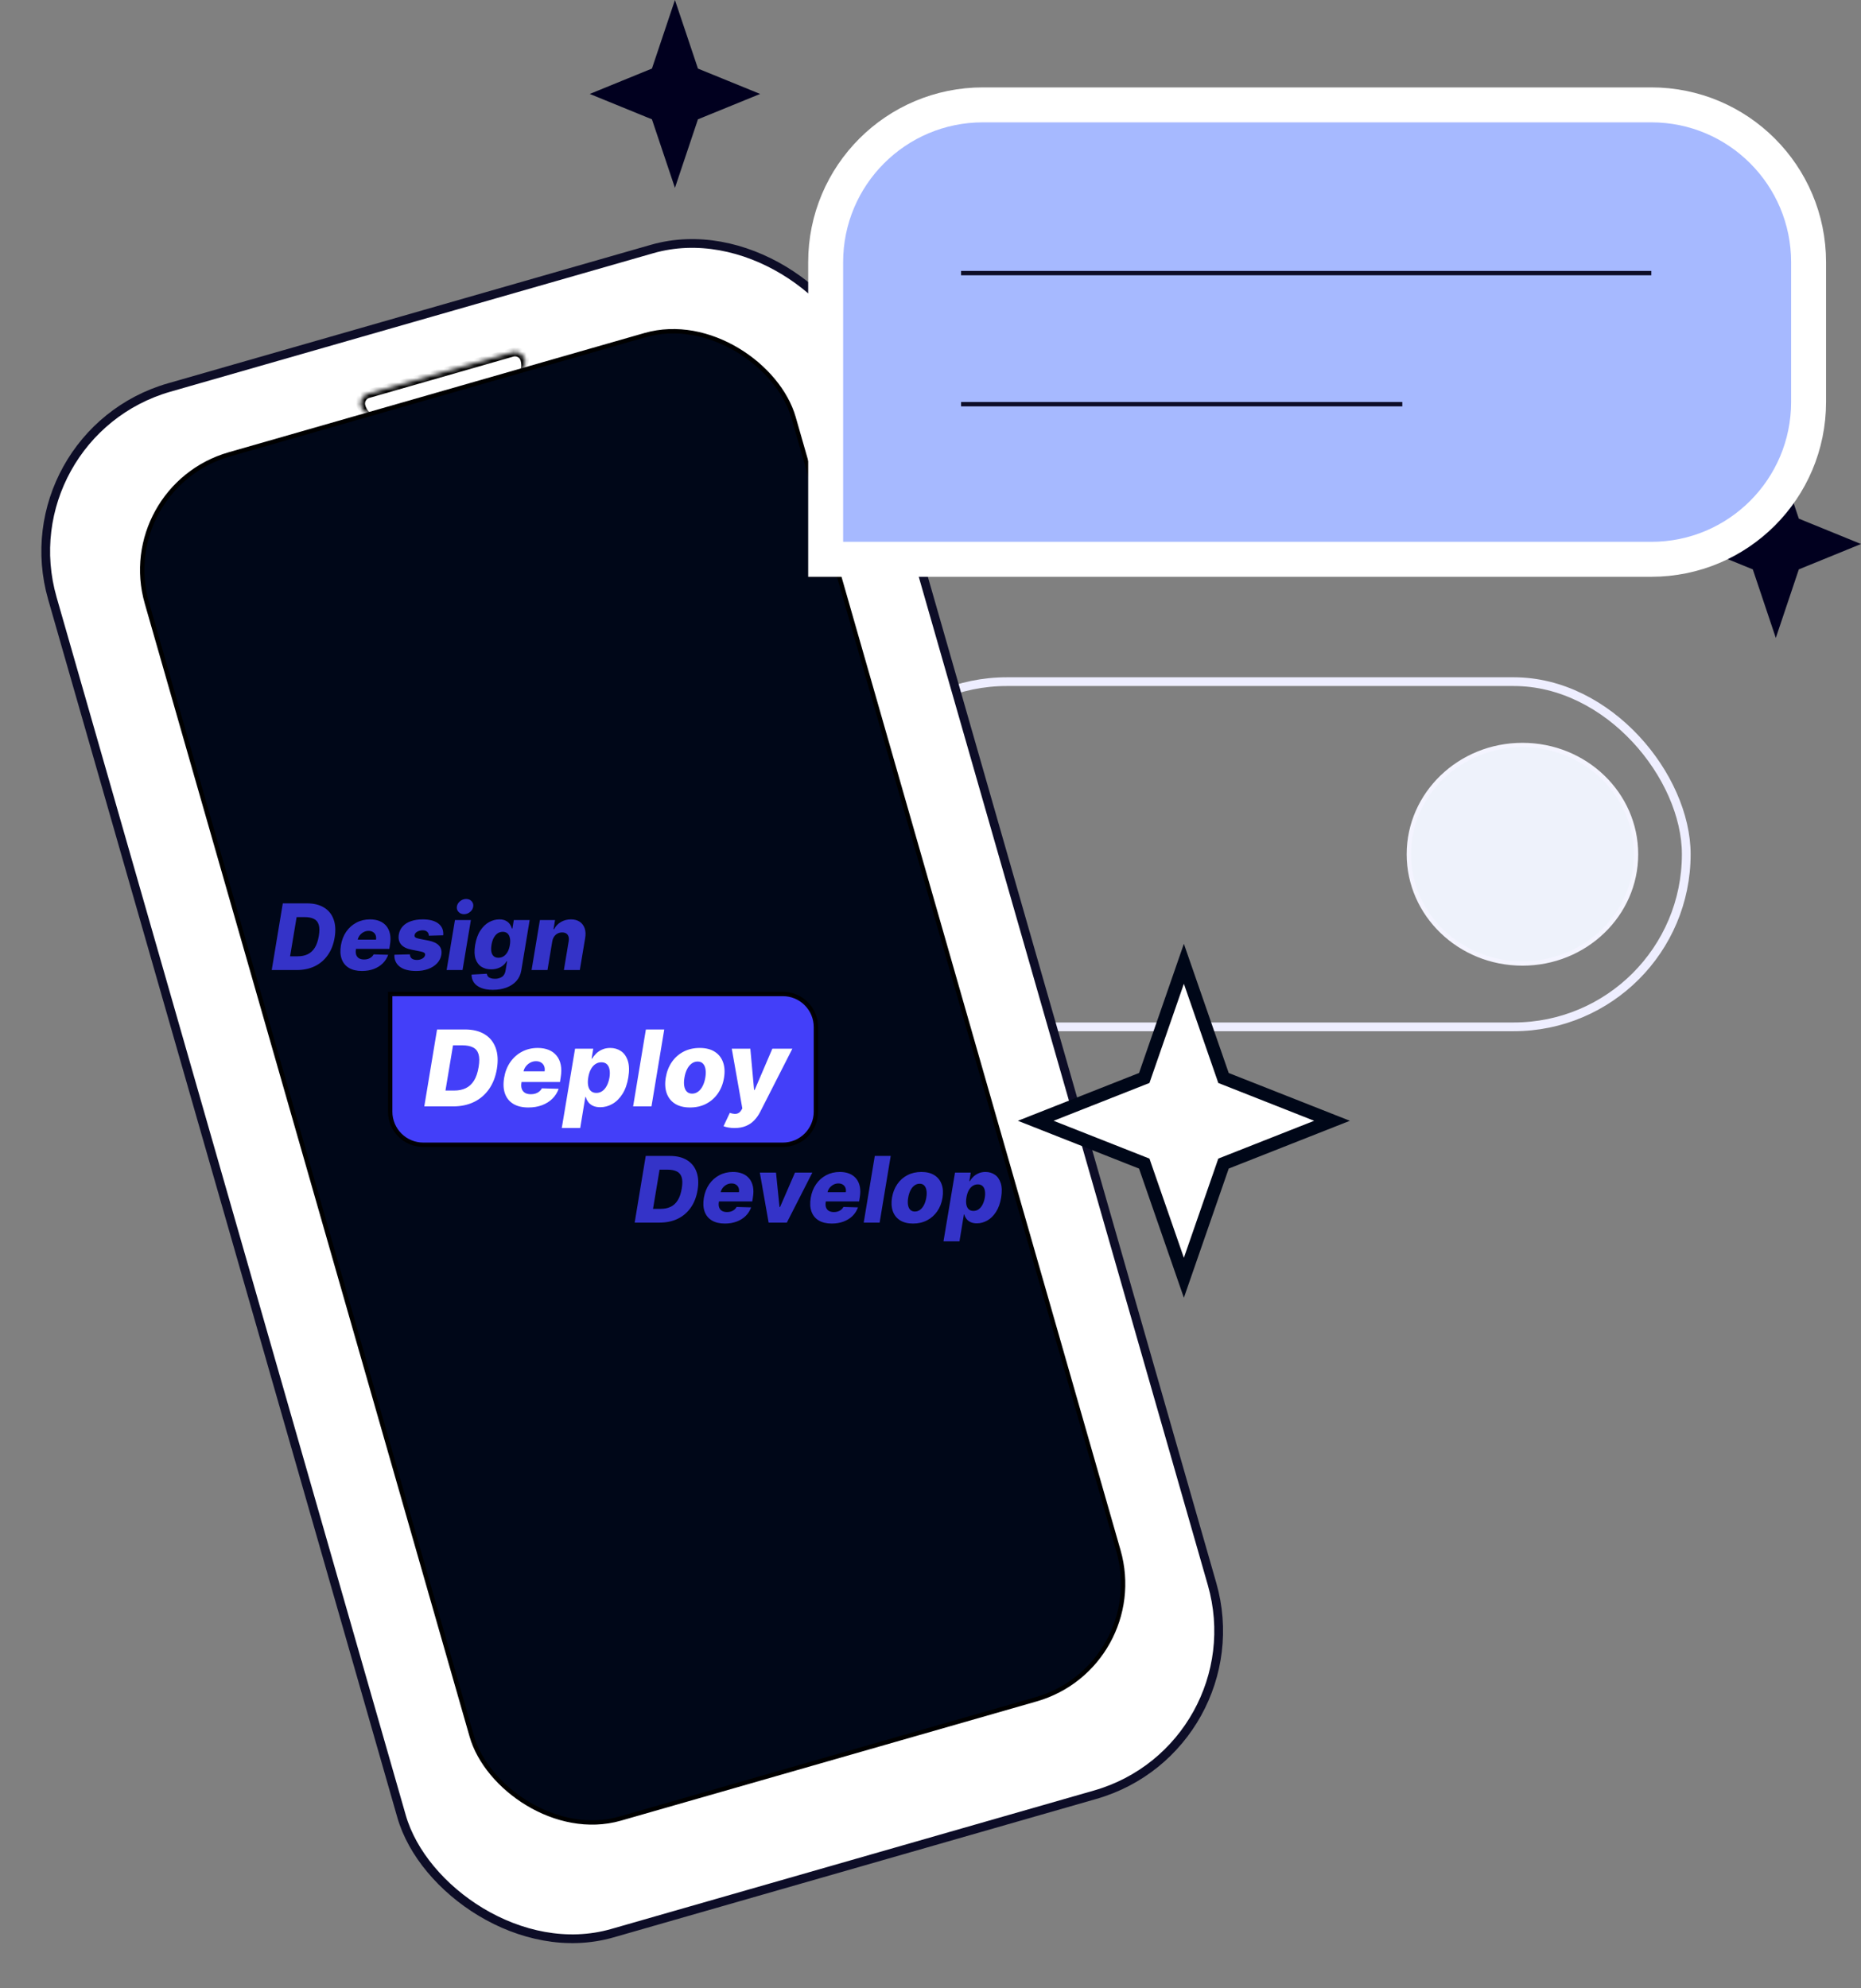 <svg width="426" height="455" viewBox="0 0 426 455" fill="none" xmlns="http://www.w3.org/2000/svg">
<rect x="0" y="0" width="426" height="455" fill="#808080" stroke="none"/>
<rect x="191" y="156" width="195" height="79" rx="39.5" stroke="#EEEEFF" stroke-width="2"/>
<path d="M348.5 170.5C362.878 170.5 374.5 181.711 374.5 195.5C374.5 209.289 362.878 220.5 348.5 220.5C334.122 220.5 322.5 209.289 322.5 195.5C322.5 181.711 334.122 170.5 348.5 170.5Z" fill="#EEF2FB" stroke="#F4F4FF"/>
<rect x="1.237" y="99.435" width="193" height="368" rx="39" transform="rotate(-16 1.237 99.435)" fill="white" stroke="#0D0D27" stroke-width="2"/>
<rect x="26.042" y="111.568" width="154" height="324.781" rx="27.5" transform="rotate(-16 26.042 111.568)" fill="#000718" stroke="black"/>
<mask id="path-5-inside-1_174_250" fill="white">
<path d="M82.645 92.999C82.289 91.757 83.007 90.461 84.249 90.105L117.24 80.645C118.482 80.289 119.778 81.007 120.134 82.249C120.49 83.492 119.772 84.787 118.53 85.144L85.539 94.604C84.297 94.96 83.001 94.242 82.645 92.999Z"/>
</mask>
<path d="M81.546 92.794C81.114 91.287 81.985 89.714 83.493 89.281L117.445 79.546C118.953 79.114 120.525 79.985 120.958 81.493L119.173 82.525C118.969 81.814 118.227 81.402 117.515 81.606L84.525 91.066C83.814 91.27 83.402 92.012 83.606 92.724L81.546 92.794ZM120.779 84.499L83.29 95.249L120.779 84.499ZM85.059 94.741C83.551 95.174 81.978 94.302 81.546 92.794C81.114 91.287 81.985 89.714 83.493 89.281L84.525 91.066C83.814 91.27 83.402 92.012 83.606 92.724C83.963 93.966 84.828 94.808 85.539 94.604L85.059 94.741ZM117.445 79.546C118.953 79.114 120.525 79.985 120.958 81.493C121.39 83.001 120.518 84.574 119.01 85.006L118.53 85.144C119.241 84.94 119.529 83.767 119.173 82.525C118.969 81.814 118.227 81.402 117.515 81.606L117.445 79.546Z" fill="black" mask="url(#path-5-inside-1_174_250)"/>
<path opacity="0.97" d="M179.199 227.48C183.38 227.48 186.769 230.869 186.77 235.05L186.77 254.416C186.77 258.596 183.38 261.986 179.2 261.986L96.892 261.986C92.711 261.986 89.322 258.596 89.322 254.416L89.322 227.48L179.199 227.48Z" fill="#4541FF" stroke="black"/>
<path opacity="0.76" d="M151.003 279.803L145.281 279.803L147.814 264.544L153.365 264.544C154.915 264.544 156.206 264.86 157.239 265.49C158.277 266.116 159.01 267.015 159.437 268.187C159.869 269.355 159.951 270.745 159.683 272.36C159.425 273.919 158.906 275.255 158.126 276.368C157.351 277.481 156.358 278.333 155.146 278.924C153.934 279.51 152.553 279.803 151.003 279.803ZM149.483 276.659L151.234 276.659C152.088 276.659 152.843 276.505 153.499 276.197C154.16 275.884 154.706 275.385 155.138 274.699C155.57 274.009 155.878 273.102 156.062 271.98C156.241 270.907 156.233 270.06 156.04 269.439C155.851 268.813 155.483 268.366 154.937 268.098C154.396 267.825 153.688 267.688 152.814 267.688L150.981 267.688L149.483 276.659ZM165.926 280.019C164.729 280.019 163.736 279.783 162.946 279.311C162.161 278.834 161.61 278.156 161.292 277.277C160.974 276.393 160.917 275.342 161.121 274.125C161.32 272.943 161.724 271.91 162.335 271.026C162.951 270.137 163.726 269.447 164.66 268.955C165.594 268.458 166.634 268.21 167.782 268.21C168.596 268.21 169.319 268.336 169.95 268.59C170.58 268.843 171.102 269.221 171.514 269.722C171.927 270.219 172.207 270.83 172.356 271.555C172.505 272.28 172.5 273.112 172.341 274.051L172.2 274.96L162.261 274.96L162.596 272.844L169.152 272.844C169.212 272.457 169.18 272.111 169.056 271.808C168.931 271.505 168.73 271.269 168.452 271.101C168.179 270.927 167.844 270.84 167.446 270.84C167.044 270.84 166.667 270.934 166.314 271.123C165.966 271.307 165.671 271.555 165.427 271.868C165.184 272.181 165.025 272.534 164.95 272.926L164.556 275.094C164.476 275.576 164.498 275.988 164.623 276.331C164.747 276.674 164.96 276.937 165.263 277.121C165.566 277.299 165.956 277.389 166.433 277.389C166.751 277.389 167.049 277.347 167.327 277.262C167.605 277.173 167.854 277.041 168.072 276.867C168.296 276.688 168.477 276.472 168.616 276.219L171.939 276.316C171.671 277.066 171.256 277.719 170.695 278.275C170.133 278.827 169.448 279.256 168.638 279.564C167.834 279.867 166.93 280.019 165.926 280.019ZM185.95 268.359L180.116 279.803L175.944 279.803L173.932 268.359L177.635 268.359L178.439 276.241L178.559 276.241L181.978 268.359L185.95 268.359ZM190.39 280.019C189.193 280.019 188.2 279.783 187.41 279.311C186.625 278.834 186.074 278.156 185.756 277.277C185.438 276.393 185.381 275.342 185.584 274.125C185.783 272.943 186.188 271.91 186.799 271.026C187.415 270.137 188.19 269.447 189.123 268.955C190.057 268.458 191.098 268.21 192.245 268.21C193.06 268.21 193.782 268.336 194.413 268.59C195.044 268.843 195.566 269.221 195.978 269.722C196.39 270.219 196.671 270.83 196.82 271.555C196.969 272.28 196.964 273.112 196.805 274.051L196.663 274.96L186.724 274.96L187.06 272.844L193.616 272.844C193.676 272.457 193.643 272.111 193.519 271.808C193.395 271.505 193.194 271.269 192.916 271.101C192.643 270.927 192.307 270.84 191.91 270.84C191.508 270.84 191.13 270.934 190.777 271.123C190.43 271.307 190.134 271.555 189.891 271.868C189.647 272.181 189.488 272.534 189.414 272.926L189.019 275.094C188.94 275.576 188.962 275.988 189.086 276.331C189.21 276.674 189.424 276.937 189.727 277.121C190.03 277.299 190.42 277.389 190.897 277.389C191.215 277.389 191.513 277.347 191.791 277.262C192.069 277.173 192.317 277.041 192.536 276.867C192.759 276.688 192.941 276.472 193.08 276.219L196.403 276.316C196.134 277.066 195.72 277.719 195.158 278.275C194.597 278.827 193.912 279.256 193.102 279.564C192.297 279.867 191.393 280.019 190.39 280.019ZM203.888 264.544L201.355 279.803L197.712 279.803L200.245 264.544L203.888 264.544ZM209.009 280.019C207.802 280.019 206.806 279.77 206.021 279.274C205.241 278.777 204.692 278.084 204.374 277.195C204.057 276.306 203.995 275.273 204.188 274.096C204.382 272.923 204.782 271.895 205.388 271.011C205.994 270.127 206.769 269.439 207.712 268.947C208.656 268.456 209.726 268.21 210.923 268.21C212.125 268.21 213.116 268.458 213.896 268.955C214.681 269.452 215.232 270.144 215.55 271.034C215.873 271.923 215.938 272.958 215.744 274.14C215.55 275.313 215.148 276.341 214.537 277.225C213.926 278.104 213.151 278.789 212.212 279.281C211.274 279.773 210.206 280.019 209.009 280.019ZM209.418 277.27C209.865 277.27 210.265 277.135 210.618 276.867C210.976 276.599 211.276 276.224 211.519 275.742C211.763 275.26 211.937 274.702 212.041 274.066C212.145 273.44 212.155 272.891 212.071 272.419C211.991 271.943 211.822 271.572 211.564 271.309C211.306 271.041 210.956 270.907 210.514 270.907C210.067 270.907 209.664 271.043 209.307 271.317C208.949 271.585 208.649 271.96 208.405 272.442C208.167 272.919 207.995 273.477 207.891 274.118C207.787 274.744 207.774 275.293 207.854 275.765C207.933 276.236 208.105 276.606 208.368 276.875C208.631 277.138 208.981 277.27 209.418 277.27ZM215.971 284.094L218.609 268.359L222.215 268.359L221.894 270.318L222.006 270.318C222.205 269.971 222.468 269.635 222.796 269.312C223.129 268.99 223.528 268.726 223.995 268.523C224.462 268.314 224.996 268.21 225.597 268.21C226.392 268.21 227.1 268.418 227.72 268.836C228.341 269.253 228.793 269.896 229.076 270.765C229.36 271.635 229.389 272.742 229.166 274.088C228.952 275.385 228.565 276.47 228.004 277.344C227.447 278.218 226.787 278.874 226.022 279.311C225.257 279.748 224.455 279.967 223.615 279.967C223.039 279.967 222.552 279.872 222.155 279.684C221.763 279.495 221.452 279.246 221.224 278.938C220.995 278.631 220.836 278.3 220.747 277.948L220.643 277.948L219.629 284.094L215.971 284.094ZM221.224 274.081C221.124 274.697 221.119 275.233 221.209 275.69C221.298 276.147 221.479 276.502 221.753 276.755C222.031 277.004 222.391 277.128 222.833 277.128C223.28 277.128 223.677 277.004 224.025 276.755C224.378 276.502 224.673 276.147 224.912 275.69C225.15 275.233 225.324 274.697 225.433 274.081C225.528 273.465 225.53 272.931 225.441 272.479C225.356 272.027 225.18 271.677 224.912 271.428C224.643 271.18 224.283 271.056 223.831 271.056C223.389 271.056 222.987 271.178 222.624 271.421C222.267 271.664 221.969 272.012 221.73 272.464C221.492 272.916 221.323 273.455 221.224 274.081Z" fill="#4541FF"/>
<path d="M103.726 253.208L97.124 253.208L100.047 235.602L106.451 235.602C108.239 235.602 109.729 235.966 110.921 236.694C112.119 237.416 112.965 238.453 113.457 239.806C113.956 241.152 114.051 242.757 113.741 244.62C113.443 246.419 112.844 247.961 111.944 249.245C111.05 250.528 109.904 251.511 108.506 252.193C107.107 252.87 105.514 253.208 103.726 253.208ZM101.972 249.58L103.992 249.58C104.978 249.58 105.849 249.402 106.606 249.047C107.368 248.686 107.999 248.11 108.497 247.319C108.996 246.522 109.351 245.476 109.563 244.181C109.769 242.943 109.761 241.966 109.537 241.25C109.32 240.528 108.895 240.012 108.265 239.702C107.64 239.387 106.824 239.23 105.815 239.23L103.7 239.23L101.972 249.58ZM120.945 253.457C119.564 253.457 118.418 253.185 117.506 252.64C116.601 252.09 115.965 251.308 115.598 250.293C115.231 249.273 115.165 248.061 115.4 246.657C115.629 245.293 116.097 244.101 116.802 243.081C117.512 242.055 118.406 241.258 119.484 240.691C120.561 240.118 121.762 239.831 123.086 239.831C124.026 239.831 124.859 239.977 125.587 240.27C126.315 240.562 126.917 240.998 127.393 241.576C127.868 242.15 128.192 242.854 128.364 243.691C128.536 244.528 128.53 245.488 128.347 246.571L128.184 247.62L116.716 247.62L117.102 245.178L124.667 245.178C124.736 244.731 124.699 244.333 124.556 243.984C124.412 243.634 124.18 243.362 123.859 243.167C123.544 242.966 123.157 242.866 122.699 242.866C122.235 242.866 121.799 242.975 121.392 243.193C120.991 243.405 120.65 243.691 120.369 244.052C120.088 244.413 119.905 244.82 119.819 245.273L119.363 247.775C119.272 248.331 119.297 248.806 119.441 249.202C119.584 249.597 119.83 249.901 120.18 250.113C120.53 250.319 120.979 250.422 121.53 250.422C121.896 250.422 122.24 250.374 122.561 250.276C122.882 250.173 123.169 250.021 123.421 249.821C123.679 249.614 123.888 249.365 124.049 249.073L127.883 249.185C127.573 250.05 127.095 250.804 126.447 251.445C125.799 252.082 125.008 252.577 124.074 252.933C123.146 253.282 122.103 253.457 120.945 253.457ZM128.594 258.159L131.637 240.003L135.798 240.003L135.428 242.264L135.557 242.264C135.787 241.863 136.09 241.476 136.469 241.104C136.853 240.731 137.314 240.427 137.853 240.192C138.391 239.952 139.007 239.831 139.701 239.831C140.618 239.831 141.435 240.072 142.151 240.553C142.867 241.035 143.389 241.777 143.716 242.78C144.042 243.783 144.077 245.061 143.819 246.614C143.572 248.11 143.125 249.362 142.478 250.371C141.836 251.38 141.074 252.136 140.191 252.64C139.308 253.145 138.383 253.397 137.414 253.397C136.749 253.397 136.188 253.288 135.729 253.07C135.276 252.852 134.918 252.566 134.655 252.211C134.391 251.855 134.208 251.474 134.104 251.067L133.984 251.067L132.815 258.159L128.594 258.159ZM134.655 246.606C134.54 247.316 134.534 247.935 134.637 248.462C134.741 248.99 134.95 249.399 135.265 249.692C135.586 249.978 136.001 250.122 136.512 250.122C137.027 250.122 137.486 249.978 137.887 249.692C138.294 249.399 138.635 248.99 138.91 248.462C139.185 247.935 139.386 247.316 139.512 246.606C139.621 245.895 139.624 245.279 139.52 244.757C139.423 244.236 139.219 243.832 138.91 243.545C138.601 243.259 138.185 243.115 137.663 243.115C137.153 243.115 136.689 243.256 136.271 243.537C135.858 243.817 135.514 244.219 135.239 244.74C134.964 245.262 134.769 245.883 134.655 246.606ZM152.052 235.602L149.129 253.208L144.926 253.208L147.848 235.602L152.052 235.602ZM157.96 253.457C156.568 253.457 155.418 253.171 154.513 252.597C153.613 252.024 152.98 251.225 152.613 250.199C152.246 249.173 152.175 247.981 152.398 246.623C152.622 245.27 153.083 244.084 153.782 243.064C154.481 242.044 155.376 241.25 156.464 240.682C157.553 240.115 158.788 239.831 160.17 239.831C161.557 239.831 162.7 240.118 163.6 240.691C164.505 241.264 165.141 242.064 165.508 243.089C165.881 244.115 165.955 245.31 165.732 246.674C165.508 248.027 165.044 249.213 164.339 250.233C163.634 251.248 162.74 252.039 161.657 252.606C160.574 253.173 159.341 253.457 157.96 253.457ZM158.433 250.285C158.949 250.285 159.41 250.13 159.817 249.821C160.23 249.511 160.577 249.078 160.857 248.523C161.138 247.967 161.339 247.322 161.459 246.588C161.579 245.866 161.591 245.233 161.493 244.688C161.402 244.138 161.207 243.711 160.909 243.408C160.611 243.098 160.207 242.943 159.697 242.943C159.181 242.943 158.717 243.101 158.304 243.416C157.891 243.726 157.545 244.158 157.264 244.714C156.989 245.264 156.791 245.909 156.671 246.648C156.55 247.371 156.536 248.004 156.628 248.548C156.719 249.093 156.917 249.52 157.221 249.829C157.525 250.133 157.929 250.285 158.433 250.285ZM168.13 258.159C167.626 258.159 167.156 258.119 166.72 258.039C166.29 257.965 165.924 257.864 165.62 257.738L167.064 254.686C167.448 254.824 167.801 254.901 168.122 254.919C168.448 254.941 168.74 254.887 168.998 254.755C169.262 254.629 169.491 254.403 169.686 254.076L169.927 253.672L167.511 240.003L171.758 240.003L172.618 249.434L172.755 249.434L176.796 240.003L181.378 240.003L174.01 254.471C173.638 255.194 173.188 255.833 172.661 256.389C172.133 256.944 171.497 257.377 170.752 257.687C170.013 258.002 169.139 258.159 168.13 258.159Z" fill="white"/>
<path opacity="0.76" d="M67.923 222L62.201 222L64.734 206.741L70.285 206.741C71.835 206.741 73.126 207.057 74.159 207.688C75.197 208.314 75.93 209.213 76.357 210.385C76.789 211.552 76.871 212.943 76.603 214.557C76.345 216.117 75.826 217.453 75.046 218.565C74.271 219.678 73.278 220.53 72.066 221.121C70.854 221.707 69.473 222 67.923 222ZM66.403 218.856L68.154 218.856C69.008 218.856 69.763 218.702 70.419 218.394C71.08 218.081 71.626 217.582 72.058 216.896C72.49 216.206 72.798 215.3 72.982 214.177C73.161 213.104 73.153 212.257 72.96 211.636C72.771 211.011 72.403 210.564 71.857 210.295C71.316 210.022 70.608 209.886 69.734 209.886L67.901 209.886L66.403 218.856ZM82.846 222.216C81.649 222.216 80.656 221.98 79.866 221.508C79.081 221.031 78.53 220.353 78.212 219.474C77.894 218.59 77.837 217.54 78.041 216.323C78.24 215.141 78.644 214.107 79.255 213.223C79.871 212.334 80.646 211.644 81.58 211.152C82.514 210.655 83.554 210.407 84.701 210.407C85.516 210.407 86.239 210.534 86.87 210.787C87.5 211.04 88.022 211.418 88.434 211.92C88.847 212.416 89.127 213.027 89.276 213.752C89.425 214.478 89.42 215.309 89.261 216.248L89.12 217.157L79.181 217.157L79.516 215.041L86.072 215.041C86.132 214.654 86.1 214.309 85.976 214.006C85.851 213.703 85.65 213.467 85.372 213.298C85.099 213.124 84.764 213.037 84.366 213.037C83.964 213.037 83.586 213.131 83.234 213.32C82.886 213.504 82.591 213.752 82.347 214.065C82.104 214.378 81.945 214.731 81.87 215.123L81.475 217.291C81.396 217.773 81.418 218.185 81.543 218.528C81.667 218.871 81.88 219.134 82.183 219.318C82.486 219.497 82.876 219.586 83.353 219.586C83.671 219.586 83.969 219.544 84.247 219.459C84.525 219.37 84.773 219.238 84.992 219.065C85.216 218.886 85.397 218.67 85.536 218.416L88.859 218.513C88.591 219.263 88.176 219.916 87.615 220.473C87.053 221.024 86.368 221.454 85.558 221.762C84.754 222.065 83.85 222.216 82.846 222.216ZM101.456 214.05L98.17 214.14C98.175 213.896 98.12 213.683 98.006 213.499C97.892 213.31 97.731 213.164 97.522 213.059C97.313 212.955 97.065 212.903 96.777 212.903C96.31 212.903 95.89 213.007 95.518 213.216C95.15 213.425 94.944 213.695 94.899 214.028C94.865 214.207 94.914 214.363 95.048 214.497C95.182 214.627 95.481 214.741 95.942 214.84L98.088 215.257C99.191 215.476 99.99 215.856 100.487 216.397C100.989 216.934 101.168 217.644 101.024 218.528C100.894 219.283 100.562 219.936 100.025 220.488C99.494 221.039 98.816 221.466 97.991 221.769C97.172 222.067 96.265 222.216 95.272 222.216C93.593 222.216 92.326 221.878 91.472 221.203C90.623 220.522 90.225 219.621 90.28 218.498L93.826 218.409C93.841 218.831 93.983 219.149 94.251 219.363C94.524 219.571 94.894 219.68 95.361 219.69C95.873 219.7 96.315 219.594 96.687 219.37C97.06 219.146 97.269 218.871 97.313 218.543C97.343 218.329 97.271 218.163 97.097 218.044C96.928 217.925 96.613 217.818 96.151 217.723L94.214 217.343C93.101 217.13 92.297 216.728 91.8 216.136C91.308 215.54 91.139 214.781 91.293 213.857C91.422 213.122 91.725 212.498 92.202 211.987C92.684 211.47 93.312 211.078 94.087 210.809C94.867 210.541 95.756 210.407 96.754 210.407C98.354 210.407 99.561 210.732 100.375 211.383C101.195 212.029 101.555 212.918 101.456 214.05ZM102.236 222L104.143 210.556L107.787 210.556L105.879 222L102.236 222ZM106.222 209.215C105.706 209.215 105.286 209.044 104.963 208.701C104.64 208.358 104.514 207.948 104.583 207.472C104.653 206.99 104.896 206.58 105.313 206.242C105.73 205.905 106.195 205.736 106.706 205.736C107.223 205.736 107.638 205.905 107.951 206.242C108.269 206.58 108.393 206.99 108.323 207.472C108.264 207.948 108.025 208.358 107.608 208.701C107.196 209.044 106.734 209.215 106.222 209.215ZM112.818 226.53C111.725 226.53 110.816 226.378 110.091 226.075C109.366 225.772 108.824 225.358 108.467 224.831C108.109 224.305 107.938 223.709 107.953 223.043L111.439 222.849C111.469 223.088 111.556 223.294 111.7 223.468C111.844 223.642 112.05 223.773 112.318 223.863C112.587 223.957 112.919 224.004 113.317 224.004C113.928 224.004 114.459 223.855 114.911 223.557C115.363 223.259 115.641 222.745 115.746 222.015L116.081 220.003L115.954 220.003C115.756 220.356 115.487 220.671 115.15 220.949C114.812 221.228 114.412 221.446 113.95 221.605C113.488 221.764 112.977 221.844 112.415 221.844C111.576 221.844 110.843 221.65 110.217 221.262C109.592 220.87 109.14 220.264 108.861 219.444C108.583 218.62 108.551 217.56 108.765 216.263C108.988 214.927 109.385 213.827 109.957 212.963C110.528 212.093 111.193 211.45 111.953 211.033C112.718 210.616 113.501 210.407 114.3 210.407C114.901 210.407 115.398 210.511 115.79 210.72C116.183 210.924 116.491 211.187 116.714 211.51C116.938 211.833 117.097 212.168 117.191 212.516L117.295 212.516L117.616 210.556L121.244 210.556L119.337 222.045C119.183 223.018 118.808 223.838 118.212 224.503C117.616 225.169 116.853 225.673 115.925 226.016C114.996 226.359 113.96 226.53 112.818 226.53ZM114.099 219.191C114.541 219.191 114.941 219.074 115.299 218.841C115.656 218.608 115.957 218.272 116.2 217.835C116.444 217.398 116.615 216.874 116.714 216.263C116.814 215.642 116.814 215.108 116.714 214.661C116.62 214.209 116.436 213.862 116.163 213.618C115.89 213.375 115.53 213.253 115.083 213.253C114.631 213.253 114.228 213.377 113.876 213.626C113.528 213.874 113.235 214.224 112.996 214.676C112.763 215.123 112.599 215.652 112.505 216.263C112.405 216.874 112.398 217.398 112.482 217.835C112.572 218.272 112.751 218.608 113.019 218.841C113.292 219.074 113.652 219.191 114.099 219.191ZM126.413 215.473L125.325 222L121.682 222L123.589 210.556L127.054 210.556L126.711 212.657L126.838 212.657C127.195 211.957 127.714 211.408 128.395 211.011C129.075 210.608 129.84 210.407 130.689 210.407C131.489 210.407 132.157 210.586 132.694 210.944C133.23 211.301 133.61 211.803 133.834 212.449C134.057 213.089 134.094 213.842 133.945 214.706L132.723 222L129.08 222L130.175 215.421C130.285 214.79 130.208 214.296 129.944 213.939C129.686 213.576 129.264 213.395 128.678 213.395C128.295 213.395 127.945 213.479 127.627 213.648C127.314 213.812 127.051 214.048 126.838 214.356C126.629 214.664 126.487 215.036 126.413 215.473Z" fill="#4541FF"/>
<path d="M410.345 119.17L410.563 119.822L411.2 120.082L422.029 124.5L411.2 128.918L410.563 129.178L410.345 129.83L406.5 141.285L402.655 129.83L402.437 129.178L401.8 128.918L390.97 124.5L401.8 120.082L402.437 119.822L402.655 119.17L406.5 107.714L410.345 119.17Z" fill="#01001F" stroke="#01001F" stroke-width="3"/>
<path d="M225 24H378C397.882 24 414 40.118 414 60V92C414 111.882 397.882 128 378 128H189V60C189 40.118 205.118 24 225 24Z" fill="#A6B9FF" stroke="white" stroke-width="8"/>
<rect x="220" y="62" width="158" height="1" fill="#0D0D27"/>
<rect x="220" y="92" width="101" height="1" fill="#0D0D27"/>
<path d="M279.847 246.054L280.072 246.704L280.713 246.957L304.91 256.5L280.713 266.043L280.072 266.296L279.847 266.946L271 292.426L262.153 266.946L261.928 266.296L261.287 266.043L237.089 256.5L261.287 246.957L261.928 246.704L262.153 246.054L271 220.573L279.847 246.054Z" fill="white" stroke="#000718" stroke-width="3"/>
<path d="M158.345 16.17L158.563 16.822L159.2 17.082L170.029 21.5L159.2 25.918L158.563 26.178L158.345 26.83L154.5 38.285L150.655 26.83L150.437 26.178L149.8 25.918L138.97 21.5L149.8 17.082L150.437 16.822L150.655 16.17L154.5 4.714L158.345 16.17Z" fill="#01001F" stroke="#01001F" stroke-width="3"/>
</svg>
